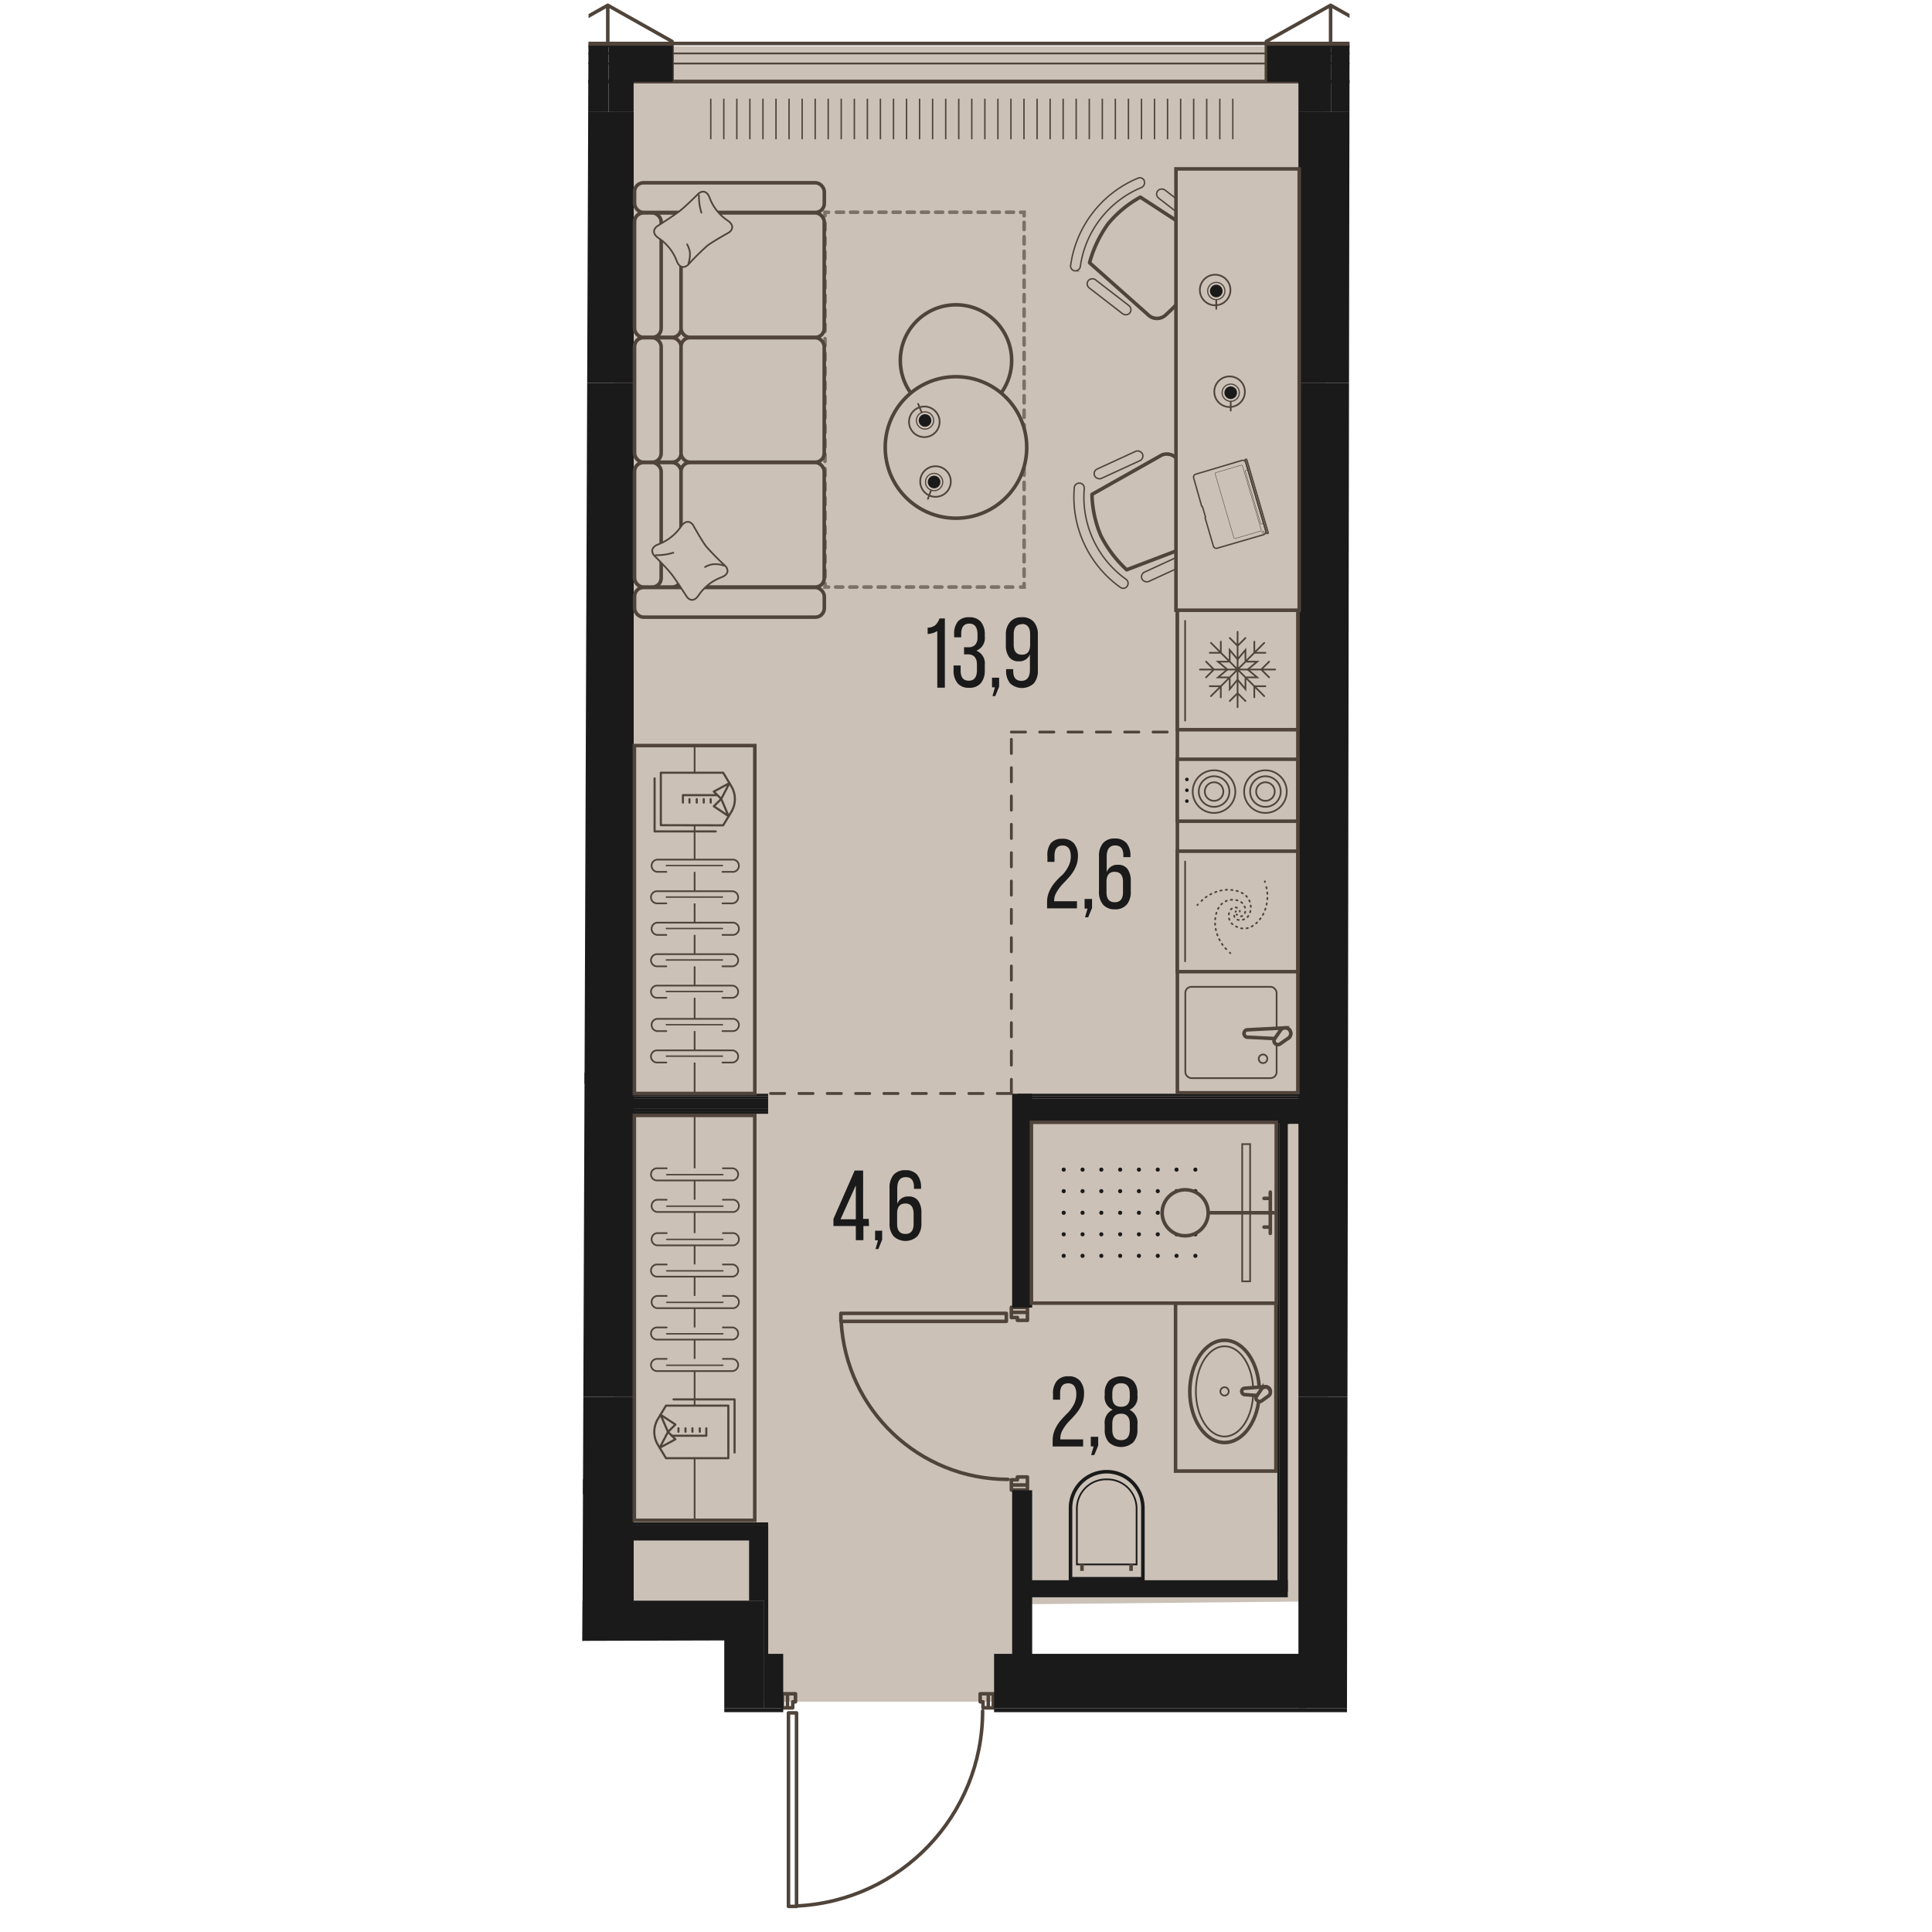 <svg version="1.1" xmlns="http://www.w3.org/2000/svg" xmlns:xlink="http://www.w3.org/1999/xlink" viewBox="308.984 0 108.314 272.769" width="200" height="200"><path d="m329.01 241.988 7.954.165-2.14 30.616 27.474-6.496 4.578-24.206 50.053.075L417.298 0H309.862l-.878 231.664 20.027-.06v10.384Z" fill="none"></path><path fill="#cbc1b7" d="M334.315 240.245h36.145l.275-13.745 43.655-.43-.685-219.54h-100.34v223.08h20.04l.91 10.635z"></path><clipPath id="a"><path d="m329.01 241.988 7.954.165-2.14 30.616 27.474-6.496 4.578-24.206 50.053.075L417.298 0H309.862l-.878 231.664 20.027-.06v10.384Z" fill="none"></path></clipPath><g clip-path="url(#a)"><defs><clipPath></clipPath><clipPath></clipPath><clipPath></clipPath><clipPath></clipPath><clipPath></clipPath><clipPath></clipPath><clipPath></clipPath><clipPath></clipPath><clipPath></clipPath><clipPath></clipPath><clipPath></clipPath><clipPath></clipPath><clipPath></clipPath><clipPath></clipPath><clipPath></clipPath><clipPath></clipPath><clipPath></clipPath><clipPath></clipPath><clipPath></clipPath><clipPath></clipPath><clipPath></clipPath><clipPath></clipPath><clipPath></clipPath><clipPath></clipPath><clipPath></clipPath><clipPath></clipPath><clipPath id="b"><path fill="none" d="M326.476 13.924h74.43v6.08h-74.43z"></path></clipPath><clipPath></clipPath><clipPath></clipPath><clipPath></clipPath><clipPath></clipPath><clipPath></clipPath><clipPath></clipPath><clipPath></clipPath><clipPath></clipPath><clipPath></clipPath><clipPath></clipPath><clipPath></clipPath><clipPath></clipPath><clipPath></clipPath><clipPath id="c"><path fill="none" d="M376.016 164.104h20.44v14.23h-20.44z"></path></clipPath><clipPath></clipPath><clipPath></clipPath><clipPath></clipPath><pattern x="0" y="0" width="68.03" height="42.52" patternTransform="matrix(1 0 0 -1 -114.414 -15186.926)" patternUnits="userSpaceOnUse"></pattern><pattern x="0" y="0" width="34.02" height="34.02" patternTransform="matrix(1 0 0 -1 -114.414 -15195.446)" patternUnits="userSpaceOnUse"></pattern><pattern x="0" y="0" width="34.02" height="34.02" patternTransform="matrix(.99 0 0 -1 -197.394 -15195.446)" patternUnits="userSpaceOnUse"></pattern></defs><g data-name="Layer 1"><path fill="none" stroke="#50443a" stroke-linecap="round" stroke-linejoin="round" stroke-width=".5" d="M423.686 6.414h-9.07m0-5.67v5.67m0 0h4.53m4.54-.57-9.07-5.1m0 5.67h-9.07m0 0v5.1m0 0h5.52m-1.1 0v4.25m-88.33-9.35h-9.07m3.54 9.35v-4.25m0 0h5.53m0 0v-5.1m-9.07-5.67v5.67m0 0h4.54m0 0h4.53m0 0v-.57m0 0-9.07-5.1m102.05 0-9.07 5.1m0 0v.57m0 0h4.53m0 0h4.54m0 0V.744m-102.05 5.67h-9.07m0 5.1h5.53m3.54-10.77-9.07 5.1m4.54.57h4.53m0 0V.744m92.98 11.34h3.86m0 0v3.68m.56 0v-4.25m1.1 0h-5.52m0 0v.57m-89.44-.57v4.25m.57 0v-3.68m0 0h4.96m0 0v-.57m0 0h-5.53m-7.08 0h-5.53"></path><path fill="none" stroke="#50443a" stroke-dasharray="0 0 2 2" stroke-linecap="round" stroke-linejoin="round" stroke-width=".4" d="M369.546 154.384h-34.44m34.44 0v-51.03m0 0h41.24"></path><path fill="#cbc1b7" d="M416.606 11.514h102.6v10.92h-102.6zm-103.02 0h100.34v10.92h-100.34z"></path><g fill="none" stroke="#50443a" stroke-miterlimit="10" stroke-width=".2" clip-path="url(#b)"><path d="M400.816 13.934v5.73m-1.84-5.73v5.73m-1.85-5.73v5.73m-1.84-5.73v5.73m-1.84-5.73v5.73m-1.85-5.73v5.73m-1.84-5.73v5.73m-1.84-5.73v5.73m-1.84-5.73v5.73m-1.85-5.73v5.73m-1.84-5.73v5.73m-1.84-5.73v5.73m-1.85-5.73v5.73m-1.84-5.73v5.73m-1.84-5.73v5.73m-1.84-5.73v5.73m-1.85-5.73v5.73m-1.84-5.73v5.73m-1.84-5.73v5.73m-1.84-5.73v5.73m-1.85-5.73v5.73m-1.84-5.73v5.73m-1.84-5.73v5.73m-1.85-5.73v5.73m-1.84-5.73v5.73m-1.84-5.73v5.73m-1.84-5.73v5.73m-1.85-5.73v5.73m-1.84-5.73v5.73m-1.84-5.73v5.73m-1.85-5.73v5.73m-1.84-5.73v5.73m-1.84-5.73v5.73m-1.84-5.73v5.73m-1.85-5.73v5.73m-1.84-5.73v5.73m-1.84-5.73v5.73m-1.85-5.73v5.73m-1.84-5.73v5.73m-1.84-5.73v5.73m-1.84-5.73v5.73"></path></g><path fill="#cbc1b7" d="M212.356 11.514h99.3v10.92h-99.3z"></path><path fill="none" stroke="#50443a" stroke-miterlimit="10" stroke-width=".5" d="M11.526 11.514h908.23v675.21H11.526z" data-name="line out"></path><path fill="none" stroke="#50443a" stroke-linecap="round" stroke-linejoin="round" stroke-width=".5" d="M339.216 242.114v27.04m-1.14-27.04v-.28m1.14 27.32h-1.14m0-27.32h1.14m0 0v.28m-1.14 27.04v-27.04m0-.28v27.32m0 0h1.14m0 0v-27.32m0 0h-1.14m28.21-2.7h-1.14m0 0v1.14m0 0h.4m0 0v.85m0 0h.74m0 0v-1.99m0 1.99h.71m0 0v-1.99m0 0h-.71m0 0v1.99m-28.35-1.99v1.99m0 0h.74m0 0v-.85m0 0h.39m0 0v-1.14m0 0h-1.13m0 1.99v-1.99m0 0h-.71m0 0v1.99m0 0h.71m30.62-54.57h-23.08m23.08-1.13h.28m-23.36 1.13v-1.13m23.36 0v1.13m0 0h-.28m-23.08-1.13h23.08m.28 0h-23.36m0 0v1.13m0 0h23.36m0 0v-1.13m2.98-.14h-2.27m0 0v.73m0 0h.85m0 0v.4m0 0h1.42m0 0v-1.13m-2.27 0h2.27m0 0v-.71m0 0h-2.27m0 0v.71m2.27 24.37v-1.13m0 0h-1.42m0 0v.4m0 0h-.85m0 0v.73m0 0h2.27m-2.27 0v.71m0 0h2.27m0 0v-.71m0 0h-2.27m-30.33 59.44c14.701-.684 26.27-12.802 26.27-27.52m-19.97-55.02c.675 12.513 11.019 22.312 23.55 22.31"></path><g fill="none" stroke="#50443a" stroke-linecap="square" stroke-linejoin="round"><path stroke-width=".5" d="M11.526 11.514h908.22v675.21H11.526z"></path><path stroke-width=".25" d="M8.976 8.964h913.32v680.31H8.976z"></path><path stroke-width=".25" d="M7.556 7.544h916.16v683.15H7.556z"></path><path stroke-width=".5" d="M6.146 6.134h918.99v685.98H6.146z"></path></g><path fill="#1a1a1a" fill-rule="evenodd" d="M418.835 11.554h4.96v-5.1h-9.07v9.35h4.11v-4.25zm-102.62 0h5.53v-5.1h-9.07v9.35h3.54v-4.25z"></path><path fill="#1a1a1a" fill-rule="evenodd" d="M414.725 6.454h-9.07v5.1h4.42v4.25h4.65v-9.35zm-102.05 0h-9.07v5.1h4.63v4.25h4.44v-9.35z"></path><path fill="#1a1a1a" d="M410.075 15.804h8.76v38.27h-8.76zm-101.82 181.42h7.97v34.44h-7.97zm0-181.42h7.97v38.27h-7.97zm101.82 181.42h8.76v43.94h-8.76z"></path><path fill="#1a1a1a" d="M410.075 54.074h8.76v143.15h-8.76zm-101.82 0h7.97v143.15h-7.97zm58.85 179.42h44.08v7.67h-44.08zm-32.46 0h2.69v7.67h-2.69z"></path><path fill="#1a1a1a" d="M328.975 225.994h5.67v15.17h-5.67zm-12.76 0h12.76v5.67h-12.76zm-58.25 12.33h71.01v2.83h-71.01zm0-12.33h51.17v5.67h-51.17zm-5.52-105.16h56.69v.35h-56.69zm-.01.35h56.69v.35h-56.69z"></path><path fill="#1a1a1a" fill-rule="evenodd" d="M253.855 125.084h55.28v-3.54h-28.63l-26.65.01v3.53z"></path><path fill="#1a1a1a" d="M299.215 151.414h11.66v1.59h-11.66zm-45.36 25.83h55.28v2.83h-55.28zm115.8-22.82h2.83v30.19h-2.83zm0 55.98h2.83v26.05h-2.83z"></path><path fill="#1a1a1a" d="M370.365 154.424h40.82v.35h-40.82zm1.41 3.9h36.99v.35h-36.99zm0-.36h36.99v.35h-36.99z"></path><path fill="#1a1a1a" fill-rule="evenodd" d="M371.775 158.674h39.4v-3.54h-37.13l-2.27.01v3.53z"></path><path fill="#1a1a1a" d="M370.365 154.774h40.82v.35h-40.82z"></path><path fill="#1a1a1a" fill-rule="evenodd" d="M407.415 158.674h-.35l.04 66.68h.31v-66.68z"></path><path fill="#1a1a1a" d="M407.415 157.964h1.16v66.75h-1.16z"></path><path fill="#1a1a1a" d="M371.775 223.104h36.8v2.41h-36.8zm-55.56-68.68h18.99v.35h-18.99zm0 2.48h18.99v.35h-18.99zm0-.36h18.99v.35h-18.99z"></path><path fill="#1a1a1a" d="M316.215 155.134h18.99v1.42h-18.99zm0-.36h18.99v.35h-18.99zm16.3 60.59h2.13v10.63h-2.13zm-16.3 0h16.3v2.13h-16.3zm-18.42-6.52h11.34v2.13h-11.34zm-48.62 32.32h88.16v.57h-88.16zm117.93 0h159.31v.57h-159.31zm-32.46-25.8h.57v19.56h-.57z"></path><path fill="#1a1a1a" d="M316.115 214.944h19.09v.43h-19.09z"></path><path fill="#cbc1b7" stroke="#50443a" stroke-miterlimit="10" stroke-width=".5" d="M392.726 183.964h14.17v23.73h-14.17z"></path><ellipse cx="399.646" cy="196.444" rx="4.91" ry="7.22" fill="#cbc1b7" stroke="#50443a" stroke-miterlimit="10" stroke-width=".5"></ellipse><ellipse cx="399.646" cy="196.444" rx="4.05" ry="6.37" fill="none" stroke="#50443a" stroke-miterlimit="10" stroke-width=".24"></ellipse><circle cx="399.646" cy="196.444" r=".59" fill="none" stroke="#50443a" stroke-miterlimit="10" stroke-width=".24"></circle><path d="m402.446 196.004 3-.23a.68.68 0 0 1 .67.67.68.68 0 0 1-.67.67l-3-.22a.48.48 0 0 1-.38-.45.44.44 0 0 1 .38-.44Z" fill="#cbc1b7" fill-rule="evenodd" stroke="#50443a" stroke-miterlimit="10" stroke-width=".5"></path><path d="m404.186 197.094.72-1.05a.7.7 0 0 1 .99-.01l.01.01a.71.71 0 0 1 0 1l-1 .72a.48.48 0 0 1-.61 0 .45.45 0 0 1-.11-.67Z" fill="#cbc1b7" fill-rule="evenodd" stroke="#50443a" stroke-miterlimit="10" stroke-width=".5"></path><path fill="#cbc1b7" stroke="#50443a" stroke-miterlimit="10" stroke-width=".5" d="M372.376 158.454h34.57v25.53h-34.57z"></path><g fill="#1a1a1a" clip-path="url(#c)"><circle cx="376.936" cy="165.134" r=".29"></circle><circle cx="376.936" cy="168.174" r=".29"></circle><circle cx="376.936" cy="171.224" r=".29"></circle><circle cx="376.936" cy="174.264" r=".29"></circle><circle cx="376.936" cy="177.304" r=".29"></circle><circle cx="379.596" cy="165.134" r=".29"></circle><circle cx="379.596" cy="168.174" r=".29"></circle><circle cx="379.596" cy="171.224" r=".29"></circle><circle cx="379.596" cy="174.264" r=".29"></circle><circle cx="379.596" cy="177.304" r=".29"></circle><circle cx="382.246" cy="165.134" r=".29"></circle><circle cx="382.246" cy="168.174" r=".29"></circle><circle cx="382.246" cy="171.224" r=".29"></circle><circle cx="382.246" cy="174.264" r=".29"></circle><circle cx="382.246" cy="177.304" r=".29"></circle><circle cx="384.906" cy="165.134" r=".29"></circle><circle cx="384.906" cy="168.174" r=".29"></circle><circle cx="384.906" cy="171.224" r=".29"></circle><circle cx="384.906" cy="174.264" r=".29"></circle><circle cx="384.906" cy="177.304" r=".29"></circle><circle cx="387.556" cy="165.134" r=".29"></circle><circle cx="387.556" cy="168.174" r=".29"></circle><circle cx="387.556" cy="171.224" r=".29"></circle><circle cx="387.556" cy="174.264" r=".29"></circle><circle cx="387.556" cy="177.304" r=".29"></circle><circle cx="390.216" cy="165.134" r=".29"></circle><circle cx="390.216" cy="168.174" r=".29"></circle><circle cx="390.216" cy="171.224" r=".29"></circle><circle cx="390.216" cy="174.264" r=".29"></circle><circle cx="390.216" cy="177.304" r=".29"></circle><circle cx="392.866" cy="165.134" r=".29"></circle><circle cx="392.866" cy="168.174" r=".29"></circle><circle cx="392.866" cy="171.224" r=".29"></circle><circle cx="392.866" cy="174.264" r=".29"></circle><circle cx="392.866" cy="177.304" r=".29"></circle><circle cx="395.526" cy="165.134" r=".29"></circle><circle cx="395.526" cy="168.174" r=".29"></circle><circle cx="395.526" cy="171.224" r=".29"></circle><circle cx="395.526" cy="174.264" r=".29"></circle><circle cx="395.526" cy="177.304" r=".29"></circle></g><path fill="#cbc1b7" stroke="#50443a" stroke-miterlimit="10" stroke-width=".24" d="M402.136 161.534h1.12v19.37h-1.12z"></path><path fill="none" stroke="#50443a" stroke-miterlimit="10" stroke-width=".5" d="M406.956 171.224h-9.62"></path><path fill="none" stroke="#50443a" stroke-linecap="round" stroke-miterlimit="10" stroke-width=".5" d="M406.106 168.304v5.83m0-4.94h-.89m.89 4.05h-.89"></path><circle cx="394.086" cy="171.224" r="3.25" fill="#cbc1b7" stroke="#50443a" stroke-miterlimit="10" stroke-width=".5"></circle><path d="M377.896 222.894v-10a5.11 5.11 0 1 1 10.22-.025v10.025h-10.22Z" fill="#cbc1b7"></path><path d="M383.006 208.034a4.87 4.87 0 0 1 4.86 4.86v9.75h-9.72v-9.75a4.87 4.87 0 0 1 4.86-4.86m0-.5a5.36 5.36 0 0 0-5.36 5.36v10.25h10.72v-10.25c0-2.96-2.4-5.36-5.36-5.36Z" fill="#1a1a1a"></path><path d="M383.006 208.984a4 4 0 0 1 4.099 3.898v7.872h-8.19v-7.84a4 4 0 0 1 4.09-3.93m0-.24a4.26 4.26 0 0 0-4.33 4.17v8.08h8.67v-8.08a4.26 4.26 0 0 0-4.34-4.17Z" fill="#1a1a1a"></path><path fill="none" stroke="#50443a" stroke-miterlimit="10" stroke-width=".5" d="M386.446 220.764v1.02m-6.93-1.02v1.02"></path><path fill="#cbc1b7" stroke="#50443a" stroke-miterlimit="10" stroke-width=".5" d="M392.986 86.044h17.01v68.21h-17.01z"></path><path fill="#cbc1b7" stroke="#50443a" stroke-miterlimit="10" stroke-width=".5" d="M392.976 107.194h17.01v8.75h-17.01z"></path><circle cx="405.416" cy="111.764" r="3.01" fill="none" stroke="#50443a" stroke-linecap="round" stroke-miterlimit="10" stroke-width=".24"></circle><path d="M403.256 111.754a2.16 2.16 0 1 1 2.16 2.16h0a2.16 2.16 0 0 1-2.16-2.16Z" fill="none" stroke="#50443a" stroke-linecap="round" stroke-miterlimit="10" stroke-width=".24"></path><path d="M404.106 111.754a1.31 1.31 0 1 1 1.31 1.31h0a1.31 1.31 0 0 1-1.31-1.31Z" fill="none" stroke="#50443a" stroke-linecap="round" stroke-miterlimit="10" stroke-width=".24"></path><circle cx="398.156" cy="111.764" r="3.01" fill="none" stroke="#50443a" stroke-linecap="round" stroke-miterlimit="10" stroke-width=".24"></circle><path d="M396.006 111.754a2.16 2.16 0 1 1 2.16 2.16h0a2.16 2.16 0 0 1-2.16-2.16Z" fill="none" stroke="#50443a" stroke-linecap="round" stroke-miterlimit="10" stroke-width=".24"></path><path d="M396.856 111.754a1.31 1.31 0 1 1 1.31 1.31h0a1.31 1.31 0 0 1-1.31-1.31Z" fill="none" stroke="#50443a" stroke-linecap="round" stroke-miterlimit="10" stroke-width=".24"></path><circle cx="394.326" cy="110.044" r=".25" fill="#1a1a1a"></circle><circle cx="394.326" cy="111.574" r=".25" fill="#1a1a1a"></circle><circle cx="394.326" cy="113.104" r=".25" fill="#1a1a1a"></circle><path fill="#cbc1b7" d="M393.296 137.514h16.37v16.51h-16.37z"></path><rect x="394.106" y="139.324" width="12.89" height="12.89" rx=".85" ry=".85" fill="none" stroke="#50443a" stroke-linecap="round" stroke-miterlimit="10" stroke-width=".24"></rect><path d="m402.846 145.394 5.35-.27a.8.8 0 0 1 .79.79.8.8 0 0 1-.79.79l-5.35-.27c-.29 0-.46-.35-.46-.52.01-.16.13-.51.46-.52Z" fill="#cbc1b7" fill-rule="evenodd" stroke="#50443a" stroke-miterlimit="10" stroke-width=".5"></path><path d="m406.746 146.614.85-1.23a.83.83 0 0 1 1.16-.05.83.83 0 0 1 0 1.16l-1.22.86a.57.57 0 0 1-.72 0 .53.53 0 0 1-.07-.74Z" fill="#cbc1b7" fill-rule="evenodd" stroke="#50443a" stroke-miterlimit="10" stroke-width=".5"></path><circle cx="405.076" cy="149.484" r=".61" fill="none" stroke="#50443a" stroke-linecap="round" stroke-miterlimit="10" stroke-width=".24"></circle><path fill="#cbc1b7" stroke="#50443a" stroke-miterlimit="10" stroke-width=".5" d="M392.986 86.014h17.01v17.01h-17.01z"></path><path fill="none" stroke="#50443a" stroke-linecap="round" stroke-miterlimit="10" stroke-width=".24" d="M402.766 93.414h1.48l-1.33 1.11m-.15 1.11h1.48l-1.33-1.11m-.32 1.28v1.49l-1.11-1.33m-1.11-.16v1.49l1.11-1.33m-1.28-.32h-1.49l1.33-1.12m.16-1.11h-1.49l1.33 1.11m.32-1.28v-1.48l1.12 1.33"></path><path fill="none" stroke="#50443a" stroke-linecap="round" stroke-miterlimit="10" stroke-width=".24" d="M402.596 93.244v-1.48l-1.12 1.33m.01 1.43h5.31m-1.97 0 1.11-1.11m0 2.22-1.11-1.11m-3.34 0 3.76 3.76m-1.4-1.4h1.57m-1.57 1.57v-1.57m-2.36-2.36v5.32m0-1.98 1.11 1.11m-2.22 0 1.11-1.11m0-3.34-3.76 3.76m1.39-1.4v1.57m-1.56-1.57h1.56m2.37-2.36h-5.32m1.98 0-1.11 1.11m0-2.22 1.11 1.11m3.34 0-3.76-3.76m1.39 1.4h-1.56m1.56-1.57v1.57m2.37 2.36v-5.32m0 1.98-1.11-1.11m2.22 0-1.11 1.11m0 3.34 3.76-3.76m-1.4 1.4v-1.57m1.57 1.57h-1.57m-9.77-4.51v14.09"></path><path fill="#cbc1b7" stroke="#50443a" stroke-miterlimit="10" stroke-width=".5" d="M392.976 120.174h17.01v17.01h-17.01z"></path><g fill="none" stroke="#50443a" stroke-linecap="round" stroke-linejoin="round" stroke-width=".24"><path d="m401.336 129.094.08.07"></path><path d="M401.956 129.364a.47.47 0 0 0 .32-.12.89.89 0 0 0 .31-.67c0-.76-.49-1.54-1.83-1.54-.94 0-2.4.61-2.46 3.24h0a5.63 5.63 0 0 0 1.87 4" stroke-dasharray="0 0 .19 .58"></path><path d="m400.386 134.504.08.07"></path></g><g fill="none" stroke="#50443a" stroke-linecap="round" stroke-linejoin="round" stroke-width=".24"><path d="M401.796 128.694v-.1"></path><path d="M401.396 128.164a.66.66 0 0 0-.34-.06.93.93 0 0 0-.61.42 1.58 1.58 0 0 0 .8 2.26c.82.48 2.39.68 3.77-1.55h0a5.61 5.61 0 0 0 .41-4.41" stroke-dasharray="0 0 .19 .58"></path><path d="M405.336 124.524v-.1"></path></g><g fill="none" stroke="#50443a" stroke-linecap="round" stroke-linejoin="round" stroke-width=".24"><path d="m401.256 128.654-.06.08"></path><path d="M401.006 129.274a.54.54 0 0 0 .13.32.84.84 0 0 0 .67.31c.76 0 1.54-.49 1.54-1.83 0-.94-.62-2.4-3.24-2.46h0a5.63 5.63 0 0 0-4 1.87" stroke-dasharray="0 0 .19 .58"></path><path d="m395.876 127.704-.07.08"></path></g><path fill="none" stroke="#50443a" stroke-linecap="round" stroke-miterlimit="10" stroke-width=".24" d="M394.076 121.634v14.09"></path><path d="M377.926 37.394a15.65 15.65 0 0 1 9.45-12.22.69.69 0 0 1 .94.33v.11a.72.72 0 0 1-.43.87 14.23 14.23 0 0 0-8.6 11.11.71.71 0 0 1-.73.64h-.12a.69.69 0 0 1-.513-.83l.003-.01Z" fill="#cbc1b7"></path><path d="M377.926 37.394a15.65 15.65 0 0 1 9.45-12.22.69.69 0 0 1 .94.33v.11a.72.72 0 0 1-.43.87 14.23 14.23 0 0 0-8.6 11.11.71.71 0 0 1-.73.64h-.12a.69.69 0 0 1-.513-.83l.003-.01Z" fill="none" stroke="#50443a" stroke-miterlimit="10" stroke-width=".2"></path><path d="M380.586 37.094a17.071 17.071 0 0 1 2.6-5.48 15.75 15.75 0 0 1 4.57-3.78l9.48 6.17c.7.578.87 1.583.4 2.36a39.379 39.379 0 0 1-2.7 4.34 38.999 38.999 0 0 1-3.52 3.69 1.81 1.81 0 0 1-2.38.21l-8.45-7.51Z" fill="#cbc1b7" stroke="#50443a" stroke-linecap="round" stroke-linejoin="round" stroke-width=".5"></path><rect x="392.421" y="25.512" width="1.45" height="7.43" rx=".72" ry=".72" transform="rotate(-52.27 393.146 29.227)" fill="#cbc1b7" stroke="#50443a" stroke-miterlimit="10" stroke-width=".2"></rect><rect x="382.615" y="38.184" width="1.45" height="7.43" rx=".72" ry=".72" transform="rotate(-52.27 383.34 41.899)" fill="#cbc1b7" stroke="#50443a" stroke-miterlimit="10" stroke-width=".2"></rect><path d="M384.886 82.894a15.65 15.65 0 0 1-6.46-14 .69.69 0 0 1 .73-.68h.12a.72.72 0 0 1 .56.79 14.25 14.25 0 0 0 5.87 12.76.71.71 0 0 1 .23.94l-.06.1a.69.69 0 0 1-.99.09Z" fill="#cbc1b7"></path><path d="M384.886 82.894a15.65 15.65 0 0 1-6.46-14 .69.69 0 0 1 .73-.68h.12a.72.72 0 0 1 .56.79 14.25 14.25 0 0 0 5.87 12.76.71.71 0 0 1 .23.94l-.06.1a.69.69 0 0 1-.99.09Z" fill="none" stroke="#50443a" stroke-miterlimit="10" stroke-width=".2"></path><path d="M385.826 80.444a17 17 0 0 1-3.66-4.85 15.75 15.75 0 0 1-1.24-5.79l9.86-5.56a1.84 1.84 0 0 1 2.28.75 25.07 25.07 0 0 1 4.24 9.22 1.83 1.83 0 0 1-.92 2.21l-10.56 4.02Z" fill="#cbc1b7" stroke="#50443a" stroke-linecap="round" stroke-linejoin="round" stroke-width=".5"></path><rect x="380.959" y="64.906" width="7.43" height="1.45" rx=".72" ry=".72" transform="rotate(-24.7 384.673 65.631)" fill="#cbc1b7" stroke="#50443a" stroke-miterlimit="10" stroke-width=".2"></rect><rect x="387.646" y="79.458" width="7.43" height="1.45" rx=".72" ry=".72" transform="rotate(-24.7 391.361 80.183)" fill="#cbc1b7" stroke="#50443a" stroke-miterlimit="10" stroke-width=".2"></rect><path fill="#cbc1b7" stroke="#50443a" stroke-miterlimit="10" stroke-width=".5" d="M392.786 23.844h17.4v62.31h-17.4z"></path><path fill="none" stroke="#7c7067" stroke-linecap="round" stroke-miterlimit="10" stroke-width=".5" d="M370.846 82.884h.5v-.5"></path><path fill="none" stroke="#7c7067" stroke-dasharray="0 0 1.02 1.02" stroke-linecap="round" stroke-miterlimit="10" stroke-width=".5" d="M371.346 81.364v-50.39"></path><path fill="none" stroke="#7c7067" stroke-linecap="round" stroke-miterlimit="10" stroke-width=".5" d="M371.346 30.474v-.5h-.5"></path><path fill="none" stroke="#7c7067" stroke-dasharray="0 0 1 1" stroke-linecap="round" stroke-miterlimit="10" stroke-width=".5" d="M369.846 29.964h-25.61"></path><path fill="none" stroke="#7c7067" stroke-linecap="round" stroke-miterlimit="10" stroke-width=".5" d="M343.736 29.974h-.5v.5"></path><path fill="none" stroke="#7c7067" stroke-dasharray="0 0 1.02 1.02" stroke-linecap="round" stroke-miterlimit="10" stroke-width=".5" d="M343.236 31.484v50.39"></path><path fill="none" stroke="#7c7067" stroke-linecap="round" stroke-miterlimit="10" stroke-width=".5" d="M343.236 82.384v.5h.5"></path><path fill="none" stroke="#7c7067" stroke-dasharray="0 0 1 1" stroke-linecap="round" stroke-miterlimit="10" stroke-width=".5" d="M344.736 82.884h25.61"></path><path d="M316.316 214.644v-57.17h17v57.17h-17Z" fill="#cbc1b7" fill-rule="evenodd" stroke="#50443a" stroke-miterlimit="10" stroke-width=".5"></path><path d="M324.826 157.474v57.17" fill="none" stroke="#50443a" stroke-linecap="round" stroke-miterlimit="10" stroke-width=".24"></path><path d="M320.886 164.944h-1.36a.86.86 0 1 0 0 1.72h10.59a.86.86 0 1 0 0-1.72h-1.3" fill="#cbc1b7" fill-rule="evenodd" stroke="#50443a" stroke-linecap="round" stroke-miterlimit="10" stroke-width=".24"></path><path fill="none" stroke="#50443a" stroke-linecap="round" stroke-miterlimit="10" stroke-width=".2" d="M328.816 165.844h-7.93"></path><path d="M320.886 169.384h-1.36a.87.87 0 0 0 0 1.73h10.59a.87.87 0 1 0 0-1.73h-1.3" fill="#cbc1b7" fill-rule="evenodd" stroke="#50443a" stroke-linecap="round" stroke-miterlimit="10" stroke-width=".24"></path><path fill="none" stroke="#50443a" stroke-linecap="round" stroke-miterlimit="10" stroke-width=".2" d="M328.816 170.294h-7.93"></path><path d="M320.886 174.094h-1.36a.87.87 0 0 0 0 1.73h10.59a.87.87 0 1 0 0-1.73h-1.3" fill="#cbc1b7" fill-rule="evenodd" stroke="#50443a" stroke-linecap="round" stroke-miterlimit="10" stroke-width=".24"></path><path fill="none" stroke="#50443a" stroke-linecap="round" stroke-miterlimit="10" stroke-width=".2" d="M328.816 174.984h-7.93"></path><path d="M320.886 178.524h-1.36a.86.86 0 1 0 0 1.72h10.59a.86.86 0 1 0 0-1.72h-1.3" fill="#cbc1b7" fill-rule="evenodd" stroke="#50443a" stroke-linecap="round" stroke-miterlimit="10" stroke-width=".24"></path><path fill="none" stroke="#50443a" stroke-linecap="round" stroke-miterlimit="10" stroke-width=".2" d="M328.816 179.424h-7.93"></path><path d="M320.886 182.964h-1.36a.87.87 0 0 0 0 1.73h10.59a.87.87 0 1 0 0-1.73h-1.3" fill="#cbc1b7" fill-rule="evenodd" stroke="#50443a" stroke-linecap="round" stroke-miterlimit="10" stroke-width=".24"></path><path fill="none" stroke="#50443a" stroke-linecap="round" stroke-miterlimit="10" stroke-width=".2" d="M328.816 183.874h-7.93"></path><path d="M320.886 187.414h-1.36a.86.86 0 1 0 0 1.72h10.59a.86.86 0 1 0 0-1.72h-1.3" fill="#cbc1b7" fill-rule="evenodd" stroke="#50443a" stroke-linecap="round" stroke-miterlimit="10" stroke-width=".24"></path><path fill="none" stroke="#50443a" stroke-linecap="round" stroke-miterlimit="10" stroke-width=".2" d="M328.816 188.314h-7.93"></path><path d="M320.886 191.854h-1.36a.86.86 0 1 0 0 1.72h10.59a.86.86 0 1 0 0-1.72h-1.3" fill="#cbc1b7" fill-rule="evenodd" stroke="#50443a" stroke-linecap="round" stroke-miterlimit="10" stroke-width=".24"></path><path fill="none" stroke="#50443a" stroke-linecap="round" stroke-miterlimit="10" stroke-width=".2" d="M328.816 192.754h-7.93"></path><path d="M329.586 198.454v7.42h-8.8l-1.15-1.9a3.51 3.51 0 0 1 0-3.62l1.15-1.9h8.8Z" fill="#cbc1b7" stroke="#50443a" stroke-linecap="round" stroke-linejoin="round" stroke-width=".3"></path><path fill="none" stroke="#50443a" stroke-linecap="round" stroke-linejoin="round" stroke-width=".3" d="m319.896 204.404 1.17-2.24 1.05 1.04-2.22 1.2z"></path><path fill="none" stroke="#50443a" stroke-linecap="round" stroke-linejoin="round" stroke-width=".3" d="m320.016 199.734 1.05 2.43 1.05-1.04-2.1-1.39zm6.46 1.92v1.05h-4.88m.95-.56v-.49m.99.49v-.49m.98.49v-.49m1.04.49v-.49m4.91 3.42v-7.5h-8.62"></path><rect x="316.346" y="30.054" width="6.57" height="17.58" rx="1.26" ry="1.26" fill="#cbc1b7" stroke="#50443a" stroke-linecap="round" stroke-linejoin="round" stroke-width=".5"></rect><rect x="316.346" y="25.804" width="26.79" height="4.19" rx="1.26" ry="1.26" fill="#cbc1b7" stroke="#50443a" stroke-linecap="round" stroke-linejoin="round" stroke-width=".5"></rect><rect x="316.346" y="82.944" width="26.79" height="4.19" rx="1.26" ry="1.26" fill="#cbc1b7" stroke="#50443a" stroke-linecap="round" stroke-linejoin="round" stroke-width=".5"></rect><rect x="316.346" y="30.054" width="3.76" height="17.58" rx="1.26" ry="1.26" fill="#cbc1b7" stroke="#50443a" stroke-linecap="round" stroke-linejoin="round" stroke-width=".5"></rect><rect x="322.906" y="30.054" width="20.22" height="17.58" rx="1.26" ry="1.26" fill="#cbc1b7" stroke="#50443a" stroke-linecap="round" stroke-linejoin="round" stroke-width=".5"></rect><rect x="316.346" y="47.674" width="6.57" height="17.58" rx="1.26" ry="1.26" fill="#cbc1b7" stroke="#50443a" stroke-linecap="round" stroke-linejoin="round" stroke-width=".5"></rect><rect x="316.346" y="47.674" width="3.76" height="17.58" rx="1.26" ry="1.26" fill="#cbc1b7" stroke="#50443a" stroke-linecap="round" stroke-linejoin="round" stroke-width=".5"></rect><rect x="322.906" y="47.674" width="20.22" height="17.58" rx="1.26" ry="1.26" fill="#cbc1b7" stroke="#50443a" stroke-linecap="round" stroke-linejoin="round" stroke-width=".5"></rect><rect x="316.346" y="65.304" width="6.57" height="17.58" rx="1.26" ry="1.26" fill="#cbc1b7" stroke="#50443a" stroke-linecap="round" stroke-linejoin="round" stroke-width=".5"></rect><rect x="316.346" y="65.304" width="3.76" height="17.58" rx="1.26" ry="1.26" fill="#cbc1b7" stroke="#50443a" stroke-linecap="round" stroke-linejoin="round" stroke-width=".5"></rect><rect x="322.906" y="65.304" width="20.22" height="17.58" rx="1.26" ry="1.26" fill="#cbc1b7" stroke="#50443a" stroke-linecap="round" stroke-linejoin="round" stroke-width=".5"></rect><path d="M329.706 32.804s-2.2 1.22-3.08 1.88a37.39 37.39 0 0 0-2.77 2.75c-.68.53-1.27.21-1.57-.63a6.66 6.66 0 0 0-2.52-3.17c-.74-.49-.92-1.14-.24-1.68 0 0 2.16-1.38 3.1-2.09s2.73-2.52 2.75-2.54c.68-.54 1.28-.21 1.58.63a6.64 6.64 0 0 0 2.51 3.17c.75.49.92 1.14.24 1.68Z" fill="#cbc1b7"></path><path d="M329.706 32.804s-2.2 1.22-3.08 1.88a37.39 37.39 0 0 0-2.77 2.75c-.68.53-1.27.21-1.57-.63a6.66 6.66 0 0 0-2.52-3.17c-.74-.49-.92-1.14-.24-1.68 0 0 2.16-1.38 3.1-2.09s2.73-2.52 2.75-2.54c.68-.54 1.28-.21 1.58.63a6.64 6.64 0 0 0 2.51 3.17c.75.49.92 1.14.24 1.68Z" fill="none" stroke="#50443a" stroke-linecap="round" stroke-linejoin="round" stroke-width=".24"></path><path d="M323.956 37.194a4 4 0 0 0 .2-1.6 3.38 3.38 0 0 0-.39-1.09m1.67-6.95a7.69 7.69 0 0 0 .35 2.47" fill="none" stroke="#50443a" stroke-linecap="round" stroke-linejoin="round" stroke-width=".24"></path><path d="M324.586 74.094s1.22 2.2 1.88 3.07c.865.972 1.78 1.9 2.74 2.78.54.68.22 1.27-.62 1.57a6.78 6.78 0 0 0-3.18 2.51c-.48.75-1.13.93-1.67.25 0 0-1.38-2.17-2.09-3.11s-2.52-2.72-2.54-2.74c-.54-.68-.22-1.28.62-1.58a6.78 6.78 0 0 0 3.18-2.51c.49-.73 1.15-.91 1.68-.24Z" fill="#cbc1b7"></path><path d="M324.586 74.094s1.22 2.2 1.88 3.07c.865.972 1.78 1.9 2.74 2.78.54.68.22 1.27-.62 1.57a6.78 6.78 0 0 0-3.18 2.51c-.48.75-1.13.93-1.67.25 0 0-1.38-2.17-2.09-3.11s-2.52-2.72-2.54-2.74c-.54-.68-.22-1.28.62-1.58a6.78 6.78 0 0 0 3.18-2.51c.49-.73 1.15-.91 1.68-.24Z" fill="none" stroke="#50443a" stroke-linecap="round" stroke-linejoin="round" stroke-width=".24"></path><path d="M328.986 79.864a3.78 3.78 0 0 0-1.6-.2 3.38 3.38 0 0 0-1.09.39m-6.96-1.67a8 8 0 0 0 2.48-.35" fill="none" stroke="#50443a" stroke-linecap="round" stroke-linejoin="round" stroke-width=".24"></path><circle cx="361.726" cy="50.894" r="7.86" fill="#cbc1b7" stroke="#50443a" stroke-miterlimit="10" stroke-width=".5"></circle><circle cx="361.726" cy="63.174" r="9.99" fill="#cbc1b7" stroke="#50443a" stroke-miterlimit="10" stroke-width=".5"></circle><circle cx="358.836" cy="67.984" r="2.16" fill="#cbc1b7" stroke="#50443a" stroke-miterlimit="10" stroke-width=".24"></circle><circle cx="358.636" cy="68.054" r="1.22" fill="#cbc1b7" stroke="#50443a" stroke-linecap="round" stroke-linejoin="round" stroke-width=".16"></circle><circle cx="358.636" cy="68.054" r=".89" fill="#1a1a1a"></circle><path fill="none" stroke="#50443a" stroke-linecap="round" stroke-linejoin="round" stroke-width=".24" d="m357.766 70.424.43-1.17"></path><circle cx="357.256" cy="59.554" r="2.16" fill="#cbc1b7" stroke="#50443a" stroke-miterlimit="10" stroke-width=".24"></circle><circle cx="357.356" cy="59.364" r="1.22" fill="#cbc1b7" stroke="#50443a" stroke-linecap="round" stroke-linejoin="round" stroke-width=".16"></circle><circle cx="357.356" cy="59.364" r=".89" fill="#1a1a1a"></circle><path fill="none" stroke="#50443a" stroke-linecap="round" stroke-linejoin="round" stroke-width=".24" d="m356.386 57.024.48 1.16"></path><path d="M333.326 105.264v49.12h-17v-49.12h17Z" fill="#cbc1b7" fill-rule="evenodd" stroke="#50443a" stroke-miterlimit="10" stroke-width=".5"></path><path d="M324.826 154.384v-49.12" fill="none" stroke="#50443a" stroke-linecap="round" stroke-miterlimit="10" stroke-width=".24"></path><path d="M328.756 150.014h1.36a.86.86 0 1 0 0-1.72h-10.59a.86.86 0 1 0 0 1.72h1.31" fill="#cbc1b7" fill-rule="evenodd" stroke="#50443a" stroke-linecap="round" stroke-miterlimit="10" stroke-width=".24"></path><path fill="none" stroke="#50443a" stroke-linecap="round" stroke-miterlimit="10" stroke-width=".2" d="M320.836 149.114h7.92"></path><path d="M328.756 145.574h1.36a.87.87 0 1 0 0-1.73h-10.59a.87.87 0 0 0 0 1.73h1.31" fill="#cbc1b7" fill-rule="evenodd" stroke="#50443a" stroke-linecap="round" stroke-miterlimit="10" stroke-width=".24"></path><path fill="none" stroke="#50443a" stroke-linecap="round" stroke-miterlimit="10" stroke-width=".2" d="M320.836 144.674h7.92"></path><path d="M328.756 140.874h1.36a.86.86 0 1 0 0-1.72h-10.59a.86.86 0 1 0 0 1.72h1.31" fill="#cbc1b7" fill-rule="evenodd" stroke="#50443a" stroke-linecap="round" stroke-miterlimit="10" stroke-width=".24"></path><path fill="none" stroke="#50443a" stroke-linecap="round" stroke-miterlimit="10" stroke-width=".2" d="M320.836 139.984h7.92"></path><path d="M328.756 136.434h1.36a.86.86 0 1 0 0-1.72h-10.59a.86.86 0 1 0 0 1.72h1.31" fill="#cbc1b7" fill-rule="evenodd" stroke="#50443a" stroke-linecap="round" stroke-miterlimit="10" stroke-width=".24"></path><path fill="none" stroke="#50443a" stroke-linecap="round" stroke-miterlimit="10" stroke-width=".2" d="M320.836 135.534h7.92"></path><path d="M328.756 131.994h1.36a.87.87 0 1 0 0-1.73h-10.59a.87.87 0 0 0 0 1.73h1.31" fill="#cbc1b7" fill-rule="evenodd" stroke="#50443a" stroke-linecap="round" stroke-miterlimit="10" stroke-width=".24"></path><path fill="none" stroke="#50443a" stroke-linecap="round" stroke-miterlimit="10" stroke-width=".2" d="M320.836 131.094h7.92"></path><path d="M328.756 127.544h1.36a.86.86 0 1 0 0-1.72h-10.59a.86.86 0 1 0 0 1.72h1.31" fill="#cbc1b7" fill-rule="evenodd" stroke="#50443a" stroke-linecap="round" stroke-miterlimit="10" stroke-width=".24"></path><path fill="none" stroke="#50443a" stroke-linecap="round" stroke-miterlimit="10" stroke-width=".2" d="M320.836 126.654h7.92"></path><path d="M328.756 123.094h1.36a.87.87 0 1 0 0-1.73h-10.59a.87.87 0 0 0 0 1.73h1.31" fill="#cbc1b7" fill-rule="evenodd" stroke="#50443a" stroke-linecap="round" stroke-miterlimit="10" stroke-width=".24"></path><path fill="none" stroke="#50443a" stroke-linecap="round" stroke-miterlimit="10" stroke-width=".2" d="M320.836 122.204h7.92"></path><path d="M320.056 116.504v-7.41h8.8l1.15 1.91a3.51 3.51 0 0 1 0 3.62l-1.15 1.9-8.8-.02Z" fill="#cbc1b7" stroke="#50443a" stroke-linecap="round" stroke-linejoin="round" stroke-width=".3"></path><path fill="none" stroke="#50443a" stroke-linecap="round" stroke-linejoin="round" stroke-width=".3" d="m329.746 110.564-1.16 2.23-1.05-1.04 2.21-1.19zm-.12 4.67-1.04-2.44-1.05 1.04 2.09 1.4zm-6.45-1.92v-1.05h4.87m-.95.56v.49m-.98-.49v.49m-.99-.49v.49m-1.03-.49v.49m-4.92-3.42v7.49h8.63"></path><rect x="404.048" y="64.621" width=".25" height="10.92" rx=".09" ry=".09" transform="rotate(-16.33 404.173 70.081)" fill="none" stroke="#50443a" stroke-linecap="round" stroke-linejoin="round" stroke-width=".2"></rect><path d="M396.426 71.504h0s.09 0 .11.06l.42 1.43a.09.09 0 0 1-.06.1h0l1.17 4a.44.44 0 0 0 .544.302l.006-.002 6.55-1.91a.46.46 0 0 0 .3-.55l-2.82-9.63a.45.45 0 0 0-.55-.3l-6.51 1.94a.44.44 0 0 0-.302.544l.002.006 1.14 4.01Z" fill="none" stroke="#50443a" stroke-linecap="round" stroke-linejoin="round" stroke-width=".2"></path><rect x="399.559" y="66.003" width="4.02" height="9.7" rx=".13" ry=".13" transform="rotate(-16.33 401.57 70.853)" fill="none" stroke="#50443a" stroke-linecap="round" stroke-linejoin="round" stroke-width=".06"></rect><circle cx="405.076" cy="75.134" r=".16" fill="none" stroke="#50443a" stroke-linecap="round" stroke-linejoin="round" stroke-width=".06"></circle><path fill="none" stroke="#50443a" stroke-linecap="round" stroke-linejoin="round" stroke-width=".06" d="m402.552 66.463.403-.118 2.207 7.534-.403.118z"></path><circle cx="398.316" cy="40.944" r="2.16" fill="#cbc1b7" stroke="#50443a" stroke-miterlimit="10" stroke-width=".24"></circle><circle cx="398.476" cy="41.084" r="1.22" fill="#cbc1b7" stroke="#50443a" stroke-linecap="round" stroke-linejoin="round" stroke-width=".16"></circle><circle cx="398.476" cy="41.084" r=".89" fill="#1a1a1a"></circle><path fill="none" stroke="#50443a" stroke-linecap="round" stroke-linejoin="round" stroke-width=".24" d="M398.476 43.604v-1.25"></path><circle cx="400.356" cy="55.304" r="2.16" fill="#cbc1b7" stroke="#50443a" stroke-miterlimit="10" stroke-width=".24"></circle><circle cx="400.516" cy="55.444" r="1.22" fill="#cbc1b7" stroke="#50443a" stroke-linecap="round" stroke-linejoin="round" stroke-width=".16"></circle><circle cx="400.516" cy="55.444" r=".89" fill="#1a1a1a"></circle><path fill="none" stroke="#50443a" stroke-linecap="round" stroke-linejoin="round" stroke-width=".24" d="M400.516 57.974v-1.25"></path><path d="M359.086 97.094v-8a2.93 2.93 0 0 1-1.36.42v-.9c.394.01.78-.117 1.09-.36a2.49 2.49 0 0 0 .59-.94h.75v9.78h-1.07Zm4.5-9.95a2.08 2.08 0 0 1 1.66.65c.39.52.584 1.16.55 1.81v.26a1.91 1.91 0 0 1-1.19 2 1.93 1.93 0 0 1 1.19 2v.76a2.8 2.8 0 0 1-.55 1.82 2.06 2.06 0 0 1-1.66.66 2 2 0 0 1-1.65-.66 2.75 2.75 0 0 1-.55-1.82v-.67h1v.74c0 .94.38 1.41 1.15 1.41s1.15-.5 1.15-1.51v-.76c0-.94-.41-1.42-1.24-1.45h-.58v-1h.72c.328 0 .642-.134.87-.37a1.46 1.46 0 0 0 .31-1v-.44c0-1-.39-1.53-1.15-1.53s-1.15.48-1.15 1.43v.5h-1v-.45a2.72 2.72 0 0 1 .55-1.81c.419-.403.99-.61 1.57-.57Zm3.29 11.13.35-1.23h-.41v-1.36h1v1.26l-.54 1.33h-.4Zm2.49-10.47a2.08 2.08 0 0 1 1.67-.66 2.1 2.1 0 0 1 1.68.66c.403.51.606 1.15.57 1.8v5a2.77 2.77 0 0 1-.56 1.87 2.47 2.47 0 0 1-3.36 0 2.73 2.73 0 0 1-.56-1.82v-.18h1v.25c0 .94.38 1.4 1.16 1.4s1.2-.52 1.2-1.57v-2.19a1.54 1.54 0 0 1-1.58 1 1.57 1.57 0 0 1-1.37-.61 2.8 2.8 0 0 1-.45-1.7v-1.5a2.66 2.66 0 0 1 .6-1.75Zm1.67.33c-.77 0-1.16.48-1.16 1.42v1.47c0 .94.39 1.41 1.16 1.41s1.16-.47 1.16-1.41v-1.47c0-.94-.38-1.46-1.16-1.46v.04Zm4.04 30.96a2 2 0 0 1 1.66-.67 2.06 2.06 0 0 1 1.66.66 2.78 2.78 0 0 1 .55 1.82 3.76 3.76 0 0 1-.34 1.55 5.19 5.19 0 0 1-.84 1.3c-.32.37-.65.73-1 1.08a6.36 6.36 0 0 0-.83 1.12 2.34 2.34 0 0 0-.35 1.14v.15h3.22v1h-4.22v-.84a3.75 3.75 0 0 1 .34-1.61 5.14 5.14 0 0 1 .83-1.28c.32-.36.64-.71 1-1a4.81 4.81 0 0 0 .83-1.18 3 3 0 0 0 .35-1.42c0-1-.39-1.54-1.15-1.54s-1.15.48-1.15 1.44v.87h-1v-.8a2.8 2.8 0 0 1 .44-1.79Zm4.87 10.42.35-1.23h-.41v-1.36h1.05v1.26l-.55 1.33h-.44Zm4.19-11.13a2.1 2.1 0 0 1 1.66.64 2.7 2.7 0 0 1 .56 1.81v.18h-1v-.25c0-.93-.38-1.4-1.16-1.4s-1.19.53-1.19 1.58v2.2a1.56 1.56 0 0 1 1.58-1.05 1.6 1.6 0 0 1 1.38.62 2.91 2.91 0 0 1 .44 1.7v1.49a2.69 2.69 0 0 1-.57 1.81 2.1 2.1 0 0 1-1.67.67 2.13 2.13 0 0 1-1.68-.67 2.69 2.69 0 0 1-.57-1.81v-5a2.81 2.81 0 0 1 .56-1.86 2.09 2.09 0 0 1 1.66-.66Zm0 4.7c-.77 0-1.16.48-1.16 1.42v1.47c0 .94.39 1.41 1.16 1.41s1.17-.47 1.17-1.41v-1.47c0-.94-.39-1.41-1.17-1.41v-.01Zm-34.69 50.01h-.79v2h-1.07v-2h-3.16v-1l3-6.83h1.19v6.83h.79l.04 1Zm-1.86-5.74-2.16 4.79h2.16v-4.79Zm2.78 8.99.35-1.23h-.41v-1.36h1v1.26l-.54 1.33h-.4Zm4.22-11.13a2.08 2.08 0 0 1 1.66.64 2.74 2.74 0 0 1 .55 1.81v.18h-1v-.25c0-.93-.39-1.4-1.17-1.4s-1.19.53-1.19 1.58v2.2a1.57 1.57 0 0 1 1.59-1.05 1.59 1.59 0 0 1 1.37.61 2.89 2.89 0 0 1 .45 1.71v1.49a2.69 2.69 0 0 1-.58 1.81 2.44 2.44 0 0 1-3.34 0 2.64 2.64 0 0 1-.58-1.81v-5a2.81 2.81 0 0 1 .56-1.86 2.11 2.11 0 0 1 1.68-.66Zm0 4.7c-.78 0-1.17.47-1.17 1.42v1.47c0 .94.39 1.41 1.17 1.41.77 0 1.16-.47 1.16-1.41v-1.47c-.02-.95-.41-1.42-1.16-1.42Zm21.36 25.07a2 2 0 0 1 1.65-.67 2 2 0 0 1 1.66.66 2.75 2.75 0 0 1 .55 1.82 3.69 3.69 0 0 1-.34 1.56 5.6 5.6 0 0 1-.83 1.29c-.33.37-.65.73-1 1.08a6.08 6.08 0 0 0-.83 1.13 2.4 2.4 0 0 0-.35 1.21v.16h3.22v1h-4.3v-.84a3.79 3.79 0 0 1 .35-1.61c.21-.464.486-.895.82-1.28.32-.36.65-.71 1-1.05a5.25 5.25 0 0 0 .83-1.17 3.08 3.08 0 0 0 .34-1.43c0-1-.38-1.54-1.15-1.54s-1.14.48-1.14 1.45v.86h-1v-.79a2.81 2.81 0 0 1 .52-1.84Zm4.86 10.46.35-1.23h-.4v-1.36h1.05v1.24l-.55 1.33-.45.02Zm2.51-10.49a2.62 2.62 0 0 1 3.43 0 2.52 2.52 0 0 1 .6 1.79v.3a1.92 1.92 0 0 1-1.12 2 2 2 0 0 1 1.12 2.07v.73a2.54 2.54 0 0 1-.6 1.8 2.59 2.59 0 0 1-3.43 0 2.54 2.54 0 0 1-.59-1.8v-.75a2 2 0 0 1 1.13-2.07 1.9 1.9 0 0 1-1.13-2v-.3a2.51 2.51 0 0 1 .59-1.77Zm1.72.34c-.83 0-1.24.49-1.24 1.47v.48c0 .91.41 1.37 1.24 1.37s1.23-.46 1.23-1.37v-.48c0-.98-.41-1.47-1.23-1.47Zm0 4.3c-.83 0-1.24.47-1.24 1.42v.82c0 1 .41 1.49 1.24 1.49s1.22-.5 1.23-1.49v-.82c0-.92-.41-1.42-1.23-1.42Z" fill="#1a1a1a"></path></g></g></svg>